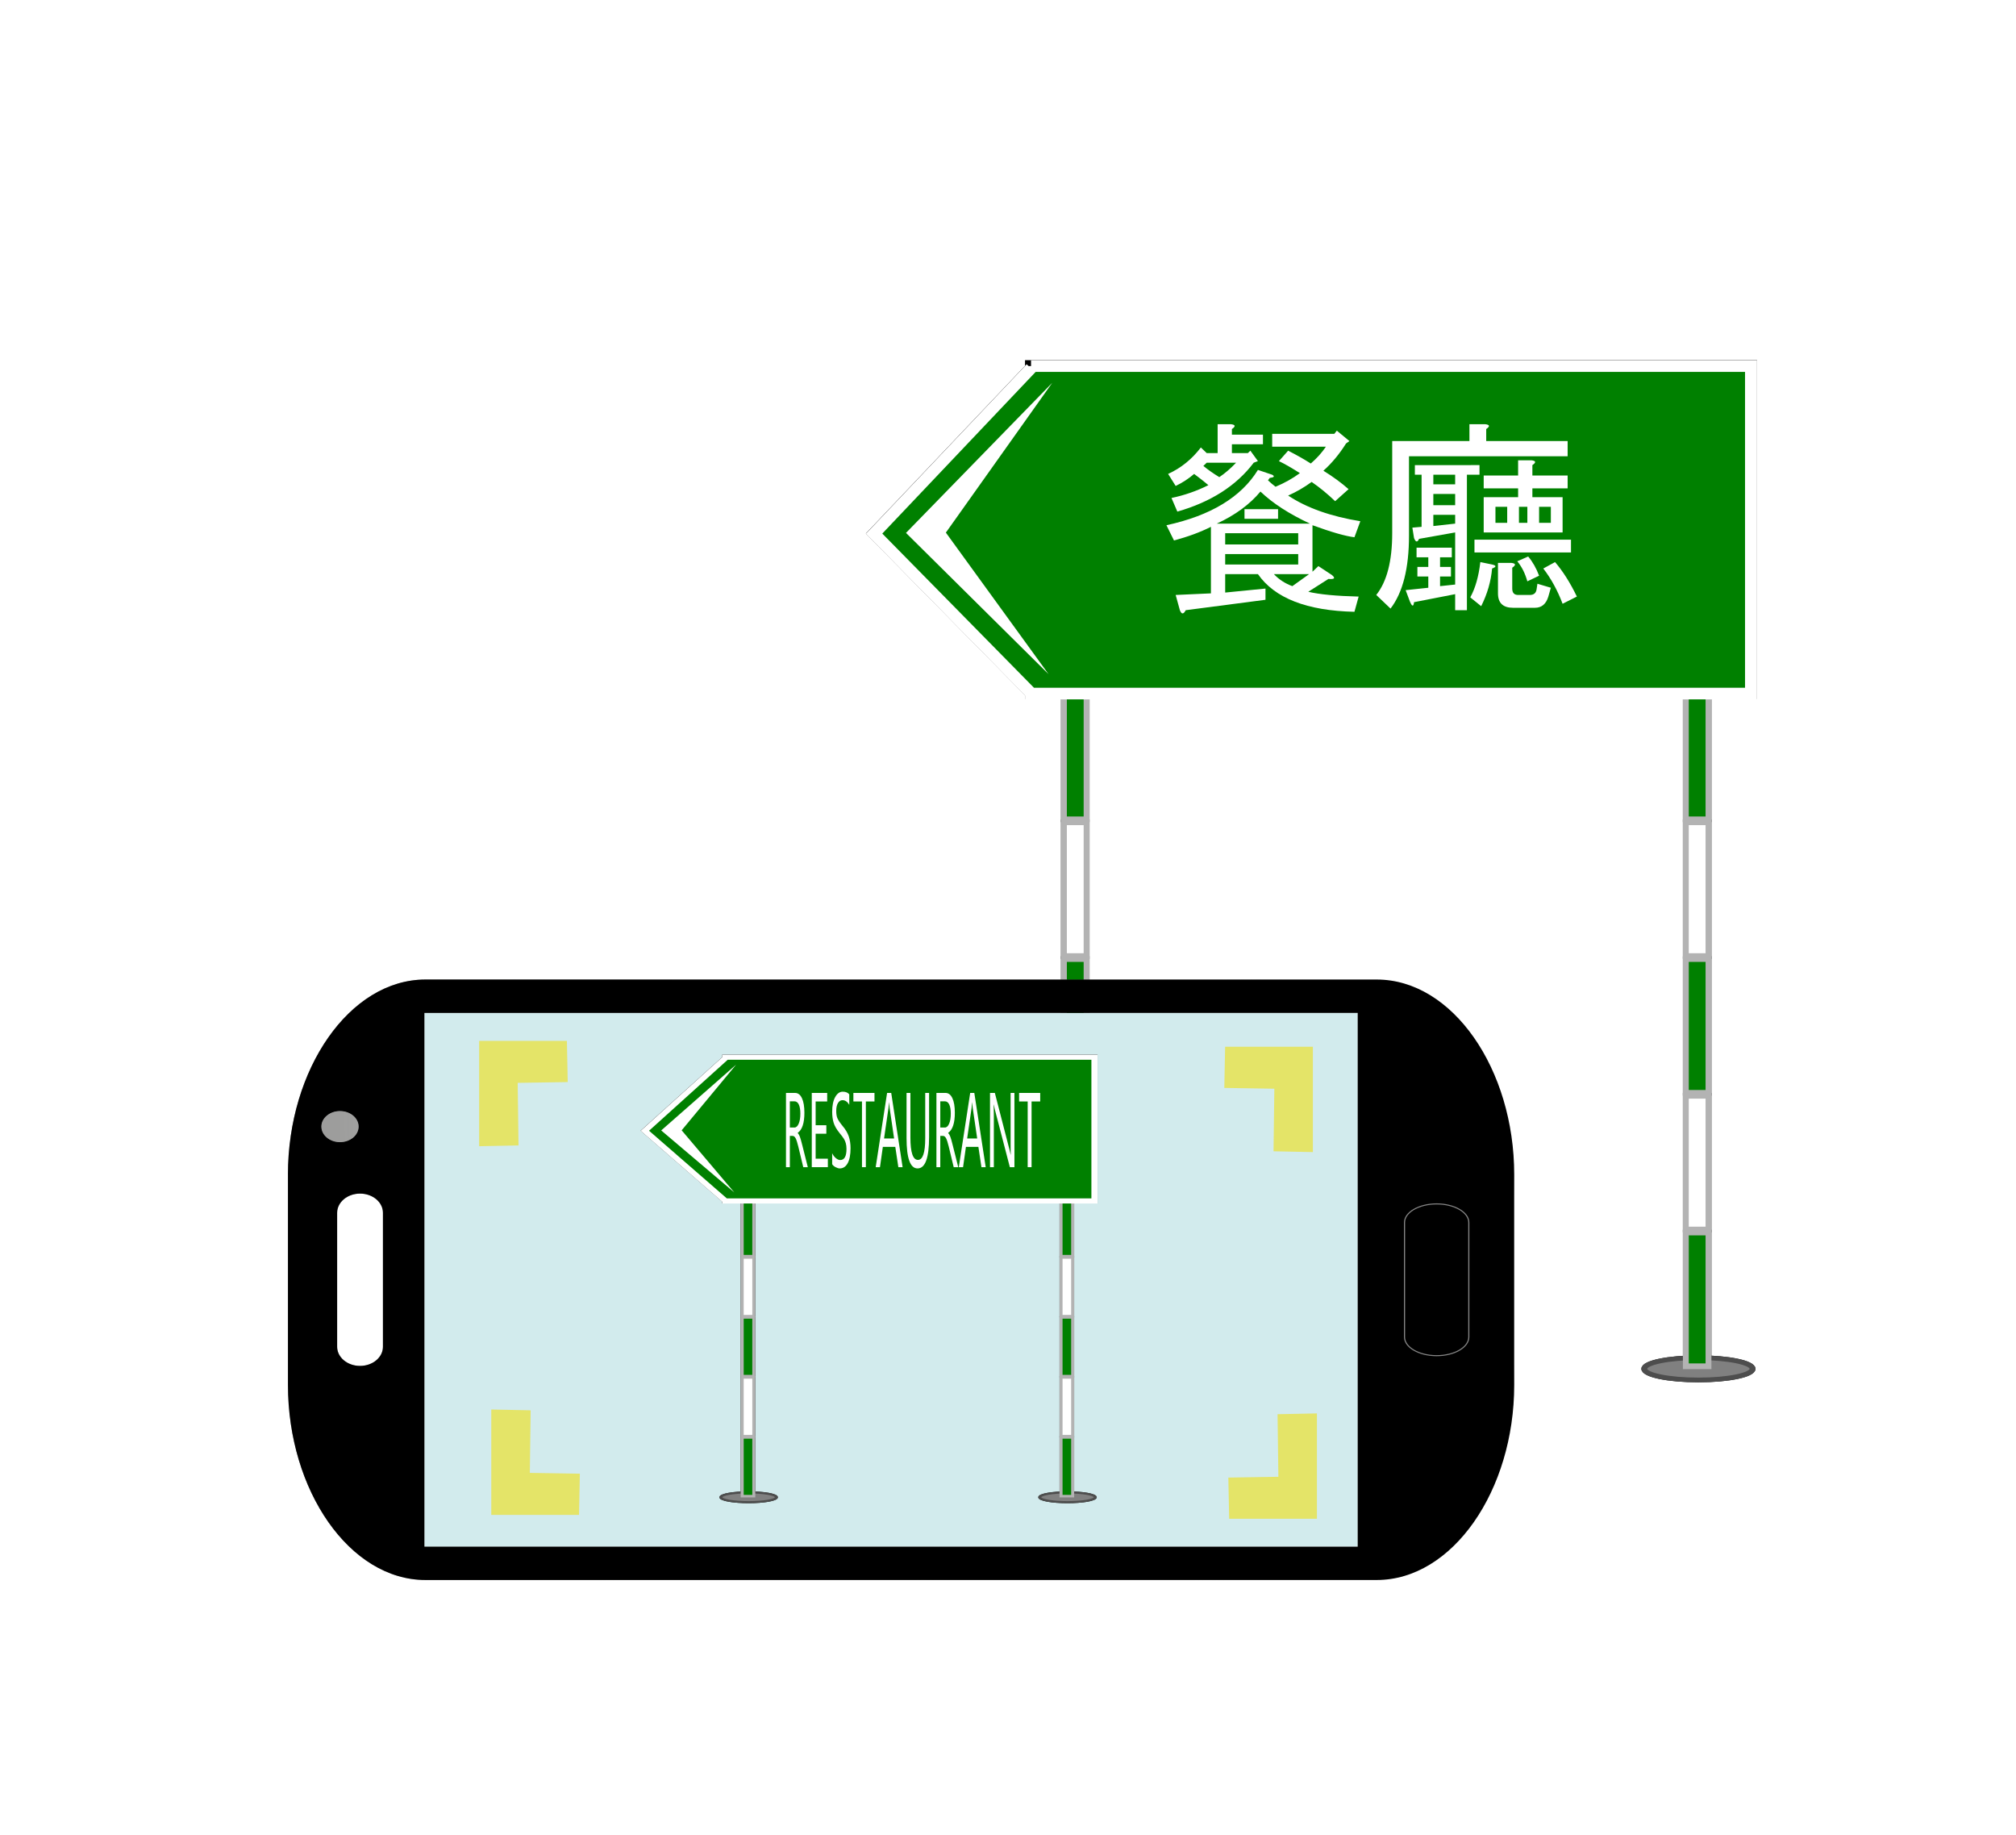 <?xml version="1.0" encoding="UTF-8"?>
<svg width="331.17mm" height="301.31mm" version="1.1" viewBox="0 0 331.17 301.31" xmlns="http://www.w3.org/2000/svg" xmlns:xlink="http://www.w3.org/1999/xlink">
<defs>
<filter id="b" x="-.043" y="-.111" width="1.086" height="1.223" color-interpolation-filters="sRGB">
<feGaussianBlur stdDeviation="10.747"/>
</filter>
<filter id="a" color-interpolation-filters="sRGB">
<feGaussianBlur stdDeviation="8.109"/>
</filter>
<linearGradient id="c" x1="42.173" x2="42.835" y1="8.405" y2="99.297" gradientTransform="translate(0,3.002)" gradientUnits="userSpaceOnUse" xlink:href="#d"/>
</defs>
<g transform="translate(54.29 17.882)">
<g transform="matrix(2.024 0 0 1.952 51.026 -.221)">
<g transform="matrix(.265 0 0 .265 13.357 10.325)">
<g transform="matrix(.497 0 0 .599 -7.188 -44.905)" fill="#fff">
<g transform="matrix(.823 0 0 .823 5.255 22.088)">
<g transform="matrix(1.097 0 0 .911 -1.886 -12.529)" fill="#1a1a1a" filter="url(#a)" stroke="#1a1a1a" stroke-width="4">
<path transform="matrix(1 0 0 .833 -3.437 146.43)" d="m237.16 891.67c0 5.22-16.543 9.452-36.95 9.452s-36.95-4.232-36.95-9.452 16.543-9.452 36.95-9.452 36.95 4.232 36.95 9.452z"/>
<g transform="translate(0,6.874)" stroke-dashoffset="30" stroke-linecap="round">
<path d="m188.18 399.3h15.467v94.522h-15.467z"/>
<path d="m188.18 495.97h15.467v94.522h-15.467z"/>
<path d="m188.18 592.64h15.467v94.522h-15.467z"/>
<path d="m188.18 689.31h15.467v94.522h-15.467z"/>
<path d="m188.18 785.98h15.467v94.522h-15.467z"/>
</g>
<g transform="translate(424.49)">
<path transform="matrix(1 0 0 .833 -3.437 146.43)" d="m237.16 891.67c0 5.22-16.543 9.452-36.95 9.452s-36.95-4.232-36.95-9.452 16.543-9.452 36.95-9.452 36.95 4.232 36.95 9.452z"/>
<g transform="translate(0,6.874)" stroke-dashoffset="30" stroke-linecap="round">
<path d="m188.18 399.3h15.467v94.522h-15.467z"/>
<path d="m188.18 495.97h15.467v94.522h-15.467z"/>
<path d="m188.18 592.64h15.467v94.522h-15.467z"/>
<path d="m188.18 689.31h15.467v94.522h-15.467z"/>
<path d="m188.18 785.98h15.467v94.522h-15.467z"/>
</g>
</g>
</g>
<path transform="scale(1.097 .911)" d="m164 166.47v1.5l-107.12 116.91 107.12 112.71v0.281h491.44v-231.41h-491.44z" fill="#000" filter="url(#b)" stroke="#000" stroke-width="8.2"/>
<g transform="matrix(1.097 0 0 .911 -1.886 -12.529)" stroke-width="4">
<path transform="matrix(1 0 0 .833 -3.437 146.43)" d="m237.16 891.67c0 5.22-16.543 9.452-36.95 9.452s-36.95-4.232-36.95-9.452 16.543-9.452 36.95-9.452 36.95 4.232 36.95 9.452z" fill="#808080" stroke="#4d4d4d"/>
<g transform="translate(0,6.874)" stroke="#b3b3b3" stroke-dashoffset="30" stroke-linecap="round">
<path d="m188.18 399.3h15.467v94.522h-15.467z" fill="#008000"/>
<path d="m188.18 495.97h15.467v94.522h-15.467z" fill="#fff"/>
<path d="m188.18 592.64h15.467v94.522h-15.467z" fill="#008000"/>
<path d="m188.18 689.31h15.467v94.522h-15.467z" fill="#fff"/>
<path d="m188.18 785.98h15.467v94.522h-15.467z" fill="#008000"/>
</g>
<g transform="translate(424.49)">
<path transform="matrix(1 0 0 .833 -3.437 146.43)" d="m237.16 891.67c0 5.22-16.543 9.452-36.95 9.452s-36.95-4.232-36.95-9.452 16.543-9.452 36.95-9.452 36.95 4.232 36.95 9.452z" fill="#808080" stroke="#4d4d4d"/>
<g transform="translate(0,6.874)" stroke="#b3b3b3" stroke-dashoffset="30" stroke-linecap="round">
<path d="m188.18 399.3h15.467v94.522h-15.467z" fill="#008000"/>
<path d="m188.18 495.97h15.467v94.522h-15.467z" fill="#fff"/>
<path d="m188.18 592.64h15.467v94.522h-15.467z" fill="#008000"/>
<path d="m188.18 689.31h15.467v94.522h-15.467z" fill="#fff"/>
<path d="m188.18 785.98h15.467v94.522h-15.467z" fill="#008000"/>
</g>
</g>
</g>
<path transform="matrix(2.01,0,0,1.67,14.451,74.977)" d="m82.322 45.952v0.819l-58.468 63.807 58.468 61.521v0.153h268.22v-126.3h-268.22z" fill="#008000" stroke="#fff" stroke-width="4.476"/>
<path transform="matrix(2.01,0,0,1.67,14.451,74.977)" d="m88.849 164.76-53.103-54.47 54.47-57.865-39.618 57.755z" fill="#fff"/>
<g transform="scale(1.103 .906)" fill="#fff" stroke-width="3.647" aria-label="餐廳">
<path d="m298.91 208.8q4.558 0.57 0.57 3.419v3.989h21.082v6.837h-21.082v6.268h10.826l1.709-1.709 5.128 7.407-2.849 1.14q-17.663 24.501-51.85 34.757l-3.989-9.686q13.105-2.849 25.071-9.117-4.558-3.989-9.686-7.977-5.698 5.128-12.535 8.547l-5.128-8.547q13.105-6.268 22.222-18.803l3.989 3.989h7.407v-20.512zm19.942 47.862q-10.826 13.675-29.629 22.791h63.246q-21.082-10.256-33.617-22.791zm9.117 58.688q5.128 5.698 12.535 8.547l11.396-8.547zm-33.048-21.082h49.571v-7.977h-49.571zm-14.814-55.839q4.558 3.989 10.826 7.977 5.698-3.989 11.396-10.256h-19.942zm14.814 70.084h49.571v-7.407h-49.571zm35.896-39.315v6.837h-22.791v-6.837zm48.432-48.432-2.279 1.709q-6.837 11.396-15.384 19.373 9.686 6.268 17.094 13.105l-9.117 8.547q-7.977-7.977-15.954-13.675-7.407 5.698-15.954 9.686 18.803 13.105 49.002 18.233l-3.989 11.396q-9.117-1.14-28.489-8.547v33.048l3.989-3.989 9.117 6.268q3.989 3.419-2.279 2.849l-13.675 9.117q11.396 2.849 34.187 3.419l-2.849 10.826q-48.432-1.14-65.525-26.78h-22.222v13.105l27.35-2.849v7.977l-54.13 7.407q-2.279 4.558-3.989 0l-2.849-10.826 23.931-1.14v-47.292q-10.826 5.698-25.071 9.686l-5.128-10.826q45.013-10.256 62.107-39.315l9.686 3.419q2.849 1.709-1.709 2.279l-1.14 1.709q2.279 2.279 5.128 4.558 9.117-3.989 16.524-9.686-8.547-5.698-14.245-8.547l6.268-7.407q8.547 4.558 15.384 9.117 6.268-5.698 10.256-11.965h-36.466v-9.117h42.164l1.709-2.279z"/>
<path d="m467.56 237.86v6.837h-8.547v96.294h-7.977v-11.396l-27.919 5.698q-0.57 5.128-2.849-0.57l-2.849-7.977 15.384-1.709v-7.977h-7.407v-6.837h7.407v-6.837h-7.977v-6.837h23.931v6.837h-7.977v6.837h7.407v6.837h-7.407v6.837l10.256-1.14v-37.036l-24.501 4.558q-1.709 3.989-3.419-0.57l-1.14-7.407 6.268-0.57v-37.036h-4.558v-6.837zm2.849 16.524v-9.117h23.361v-10.826h9.117q4.558 0.57 0.57 3.419v7.407h23.931v9.117h-23.931v6.268h20.512v25.071h-53.56v-25.071h23.361v-6.268zm9.686 52.99h9.117q4.558 0.57 0.57 3.419v14.814q0 4.558 3.989 4.558h7.977q3.989 0 4.558-3.989l0.57-3.989 9.117 2.849-1.709 6.268q-2.279 7.977-9.117 7.977h-14.814q-10.256 0-10.256-10.256zm19.942 13.105q-2.279-8.547-6.837-14.245l7.407-3.419q4.558 5.698 7.407 13.675zm-23.931-9.117q-1.14 13.675-7.407 26.78l-7.407-6.268q5.128-9.686 6.837-25.071l7.977 1.709q4.558 1.14 0 2.849zm2.279-43.873v11.396h7.977v-11.396zm15.954 0v11.396h5.698v-11.396zm13.675 0v11.396h7.977v-11.396zm-43.873 23.361h65.525v9.117h-65.525zm7.977-70.084h55.269v10.826h-107.69v56.409q0 34.757-12.535 51.85l-9.686-9.686q10.826-14.245 10.826-43.873v-65.525h52.42v-11.965h10.826q4.558 0.57 0.57 3.419zm-35.896 23.931v6.837h14.814v-6.837zm0 13.675v7.977h14.814v-7.977zm0 14.814v7.977l14.814-1.709v-6.268zm82.619 33.617q7.977 9.686 14.814 24.501l-9.686 5.128q-5.128-14.245-13.105-25.071z"/>
</g>
</g>
</g>
</g>
</g>
<g transform="matrix(2.025 0 0 1.726 -67.434 61.812)" style="">
<g transform="matrix(0 -1.043 .958 0 23.124 123.12)">
<g transform="matrix(.9 0 0 1 7.295 -5.2145e-7)" fill="url(#c)">
<linearGradient id="d" x1="42.173" x2="42.835" y1="8.405" y2="99.297" gradientTransform="translate(0,3.002)" gradientUnits="userSpaceOnUse">
<stop stop-color="#9D9D9C" offset="0"/>
<stop stop-color="#FDFDFD" stop-opacity="0" offset="1"/>
</linearGradient>
<path d="m35.724 15.064h13.586c1.07 0 1.943-0.869 1.943-1.939s-0.873-1.939-1.943-1.939h-13.586c-1.071 0-1.938 0.869-1.938 1.939s0.866 1.939 1.938 1.939z"/>
<path d="m58.045 13.006c0.871 0 1.574-0.708 1.574-1.58 0-0.868-0.703-1.576-1.574-1.576s-1.58 0.708-1.58 1.576c0 0.872 0.709 1.58 1.58 1.58z"/>
<path d="m34.018 18.576h-18.554v79.027h54.105v-79.027zm-8.59 78.216h-8.484v-8.487h8.484zm0-53.839h-8.49v-8.488h8.49zm0-11.762h-8.49l6e-3 -8.488h8.484zm14.22 65.601-8.484-3e-3v-8.487l8.484 3e-3zm0-53.839h-8.484v-8.488h8.484zm0-11.762h-8.484v-8.488h8.484zm14.22 65.357h-8.483v-8.489l8.483-3e-3zm0-53.595h-8.483v-8.488h8.483zm5.743-20.25h8.484v8.488h-8.49zm0 65.356h8.484v8.489h-8.484zm-5.743-56.868h-8.483v-8.488h8.483z"/>
<path d="m53.182 7.022h-21.331c-10.665 0-19.765 5.214-19.765 11.644v80.549c0 6.434 9.1 11.643 19.765 11.643l2.167-3e-3h16.997l2.167 3e-3c10.672 0 19.771-5.209 19.771-11.643v-80.551c0-6.43-9.099-11.644-19.771-11.644zm4.863 2.828c0.871 0 1.574 0.708 1.574 1.576 0 0.873-0.703 1.58-1.574 1.58s-1.58-0.708-1.58-1.58c0-0.868 0.709-1.576 1.58-1.576zm-22.321 5.214c-1.071 0-1.938-0.869-1.938-1.939s0.866-1.939 1.938-1.939h13.586c1.07 0 1.943 0.869 1.943 1.939s-0.873 1.939-1.943 1.939m20.258 20.091v62.449h-54.104v-79.028h54.105v16.579z"/>
<path d="m50.208 104.29c0 1.502-0.847 2.723-1.884 2.723h-11.609c-1.044 0-1.89-1.221-1.89-2.723 0-1.5 0.846-2.721 1.89-2.721h11.609c1.037 0 1.884 1.22 1.884 2.72z"/>
<polygon points="25.428 22.703 16.943 22.703 16.938 31.191 25.428 31.191"/>
<rect x="31.164" y="22.703" width="8.484" height="8.488"/>
<rect x="45.385" y="22.703" width="8.483" height="8.488"/>
<polygon points="59.605 31.191 68.096 31.191 68.096 22.703 59.611 22.703"/>
<rect x="16.938" y="34.465" width="8.49" height="8.488"/>
<rect x="31.164" y="34.465" width="8.484" height="8.488"/>
<rect x="45.385" y="34.465" width="8.483" height="8.488"/>
</g>
<path d="m37.911 18.576h-16.699v79.027h48.695v-79.027z" fill="#d2ebed" stroke-width=".949"/>
<path d="m55.159 7.022h-19.198c-9.599 0-17.789 5.214-17.789 11.644v80.549c0 6.434 8.19 11.643 17.789 11.643l1.95-3e-3h15.297l1.95 3e-3c9.605 0 17.794-5.209 17.794-11.643v-80.551c0-6.43-8.189-11.644-17.794-11.644zm4.377 2.828c0.784 0 1.417 0.708 1.417 1.576 0 0.873-0.633 1.58-1.417 1.58-0.784 0-1.422-0.708-1.422-1.58 0-0.868 0.638-1.576 1.422-1.576zm-20.089 5.214c-0.964 0-1.744-0.869-1.744-1.939s0.779-1.939 1.744-1.939h12.228c0.963 0 1.749 0.869 1.749 1.939s-0.786 1.939-1.749 1.939m18.232 20.091v62.449h-48.694v-79.028h48.695v16.579z" stroke-width=".949"/>
<path d="m52.482 104.29c0 1.502-0.762 2.723-1.696 2.723h-10.448c-0.94 0-1.701-1.221-1.701-2.723 0-1.5 0.761-2.721 1.701-2.721h10.448c0.933 0 1.696 1.22 1.696 2.72z" stroke="#878787" stroke-miterlimit="10" stroke-width=".095"/>
</g>
</g>
<g transform="matrix(.275 0 0 .227 45.879 145.96)">
<g transform="matrix(.497 0 0 .599 -7.188 -44.905)" fill="#fff">
<g transform="matrix(.823 0 0 .823 5.255 22.088)">
<g transform="matrix(1.097 0 0 .911 -1.886 -12.529)" fill="#1a1a1a" filter="url(#a)" stroke="#1a1a1a" stroke-width="4">
<path transform="matrix(1 0 0 .833 -3.437 146.43)" d="m237.16 891.67c0 5.22-16.543 9.452-36.95 9.452s-36.95-4.232-36.95-9.452 16.543-9.452 36.95-9.452 36.95 4.232 36.95 9.452z"/>
<g transform="translate(0,6.874)" stroke-dashoffset="30" stroke-linecap="round">
<path d="m188.18 399.3h15.467v94.522h-15.467z"/>
<path d="m188.18 495.97h15.467v94.522h-15.467z"/>
<path d="m188.18 592.64h15.467v94.522h-15.467z"/>
<path d="m188.18 689.31h15.467v94.522h-15.467z"/>
<path d="m188.18 785.98h15.467v94.522h-15.467z"/>
</g>
<g transform="translate(424.49)">
<path transform="matrix(1 0 0 .833 -3.437 146.43)" d="m237.16 891.67c0 5.22-16.543 9.452-36.95 9.452s-36.95-4.232-36.95-9.452 16.543-9.452 36.95-9.452 36.95 4.232 36.95 9.452z"/>
<g transform="translate(0,6.874)" stroke-dashoffset="30" stroke-linecap="round">
<path d="m188.18 399.3h15.467v94.522h-15.467z"/>
<path d="m188.18 495.97h15.467v94.522h-15.467z"/>
<path d="m188.18 592.64h15.467v94.522h-15.467z"/>
<path d="m188.18 689.31h15.467v94.522h-15.467z"/>
<path d="m188.18 785.98h15.467v94.522h-15.467z"/>
</g>
</g>
</g>
<path transform="scale(1.097 .911)" d="m164 166.47v1.5l-107.12 116.91 107.12 112.71v0.281h491.44v-231.41h-491.44z" fill="#000" filter="url(#b)" stroke="#000" stroke-width="8.2"/>
<g transform="matrix(1.097 0 0 .911 -1.886 -12.529)" stroke-width="4">
<path transform="matrix(1 0 0 .833 -3.437 146.43)" d="m237.16 891.67c0 5.22-16.543 9.452-36.95 9.452s-36.95-4.232-36.95-9.452 16.543-9.452 36.95-9.452 36.95 4.232 36.95 9.452z" fill="#808080" stroke="#4d4d4d"/>
<g transform="translate(0,6.874)" stroke="#b3b3b3" stroke-dashoffset="30" stroke-linecap="round">
<path d="m188.18 399.3h15.467v94.522h-15.467z" fill="#008000"/>
<path d="m188.18 495.97h15.467v94.522h-15.467z" fill="#fff"/>
<path d="m188.18 592.64h15.467v94.522h-15.467z" fill="#008000"/>
<path d="m188.18 689.31h15.467v94.522h-15.467z" fill="#fff"/>
<path d="m188.18 785.98h15.467v94.522h-15.467z" fill="#008000"/>
</g>
<g transform="translate(424.49)">
<path transform="matrix(1 0 0 .833 -3.437 146.43)" d="m237.16 891.67c0 5.22-16.543 9.452-36.95 9.452s-36.95-4.232-36.95-9.452 16.543-9.452 36.95-9.452 36.95 4.232 36.95 9.452z" fill="#808080" stroke="#4d4d4d"/>
<g transform="translate(0,6.874)" stroke="#b3b3b3" stroke-dashoffset="30" stroke-linecap="round">
<path d="m188.18 399.3h15.467v94.522h-15.467z" fill="#008000"/>
<path d="m188.18 495.97h15.467v94.522h-15.467z" fill="#fff"/>
<path d="m188.18 592.64h15.467v94.522h-15.467z" fill="#008000"/>
<path d="m188.18 689.31h15.467v94.522h-15.467z" fill="#fff"/>
<path d="m188.18 785.98h15.467v94.522h-15.467z" fill="#008000"/>
</g>
</g>
</g>
<path transform="matrix(2.01,0,0,1.67,14.451,74.977)" d="m82.322 45.952v0.819l-58.468 63.807 58.468 61.521v0.153h268.22v-126.3h-268.22z" fill="#008000" stroke="#fff" stroke-width="4.476"/>
<path transform="matrix(2.01,0,0,1.67,14.451,74.977)" d="m88.849 164.76-53.103-54.47 54.47-57.865-39.618 57.755z" fill="#fff"/>
<g transform="scale(.633 1.579)" fill="#fff" stroke-width="2.281" aria-label="RESTAURANT">
<path d="m474.57 198.27h-10.512l-11.447-19.153q-3.43-5.746-6.28-7.795-2.851-2.094-6.815-2.094h-6.414v29.042h-8.909v-68.996h21.024q10.067 0 15.768 4.855 5.701 4.855 5.701 13.585 0 14.343-15.323 18.619v0.223q2.851 1.203 4.9 3.43 2.094 2.227 5.39 7.617zm-41.469-61.201v24.365h10.512q6.102 0 9.888-3.563 3.831-3.563 3.831-9.354 0-5.39-3.474-8.418-3.474-3.029-10.111-3.029z"/>
<path d="m520.81 198.27h-37.104v-68.996h35.545v7.929h-26.636v22.093h24.677v7.884h-24.677v23.207h28.195z"/>
<path d="m530.74 185.31q3.163 2.762 8.463 4.543 5.301 1.782 10.067 1.782 14.521 0 14.521-10.334 0-2.895-1.559-5.212-1.559-2.316-4.276-4.098t-10.2-5.479q-10.378-5.167-13.675-9.577-3.296-4.454-3.296-10.156 0-8.597 6.904-13.63 6.904-5.033 17.416-5.033 10.289 0 15.1 2.494v9.71q-6.236-4.321-15.768-4.321-6.325 0-10.334 2.673-3.964 2.628-3.964 7.349 0 4.187 2.762 6.815 2.762 2.628 11.982 7.171 10.156 4.855 14.209 9.71 4.053 4.855 4.053 10.913 0 9.087-6.592 13.942-6.592 4.855-18.307 4.855-4.098 0-9.577-1.158-5.434-1.114-7.929-2.806z"/>
<path d="m628.38 137.2h-19.91v61.068h-8.953v-61.068h-19.821v-7.929h48.685z"/>
<path d="m693.27 198.27h-9.844l-7.038-18.886h-28.73l-6.637 18.886h-9.844l26.28-68.996h9.532zm-19.643-26.681-10.423-28.685q-0.49-1.381-1.069-4.811h-0.223q-0.49 3.118-1.114 4.811l-10.334 28.685z"/>
<path d="m754.34 170.17q0 29.264-26.547 29.264-25.434 0-25.434-28.24v-41.914h8.909v41.514q0 20.712 17.372 20.712 16.792 0 16.792-20.044v-42.182h8.909z"/>
<path d="m821.65 198.27h-10.512l-11.447-19.153q-3.43-5.746-6.28-7.795-2.851-2.094-6.815-2.094h-6.414v29.042h-8.909v-68.996h21.024q10.067 0 15.768 4.855 5.701 4.855 5.701 13.585 0 14.343-15.323 18.619v0.223q2.851 1.203 4.9 3.43 2.094 2.227 5.39 7.617zm-41.469-61.201v24.365h10.512q6.102 0 9.888-3.563 3.831-3.563 3.831-9.354 0-5.39-3.474-8.418-3.474-3.029-10.111-3.029z"/>
<path d="m884.98 198.27h-9.844l-7.038-18.886h-28.73l-6.637 18.886h-9.844l26.28-68.996h9.532zm-19.643-26.681-10.423-28.685q-0.49-1.381-1.069-4.811h-0.223q-0.49 3.118-1.114 4.811l-10.334 28.685z"/>
<path d="m951.26 198.27h-10.557l-34.699-53.674q-1.47-2.272-2.361-4.499h-0.267q0.356 2.316 0.356 9.666v48.507h-8.819v-68.996h11.18l33.763 52.738q2.405 3.742 2.851 4.766h0.178q-0.445-2.94-0.445-10.067v-47.438h8.819z"/>
<path d="m1010.7 137.2h-19.91v61.068h-8.953v-61.068h-19.821v-7.929h48.685z"/>
</g>
<path d="m-179.58 127.73v154.61l57.49-1.163-1.198-91.838 73.06-1.163-1.198-60.45z" fill="#e4e468"/>
<path d="m1038 136.32v154.61l-57.49-1.163 1.198-91.838-73.06-1.163 1.198-60.45z" fill="#e4e468"/>
<path d="m1043.9 829.06v-154.61l-57.49 1.163 1.198 91.838-73.06 1.163 1.198 60.45z" fill="#e4e468"/>
<path d="m-161.88 823.34v-154.61l57.49 1.163-1.198 91.838 73.06 1.163-1.198 60.45z" fill="#e4e468"/>
</g>
</g>
</g>
</g>
</svg>
